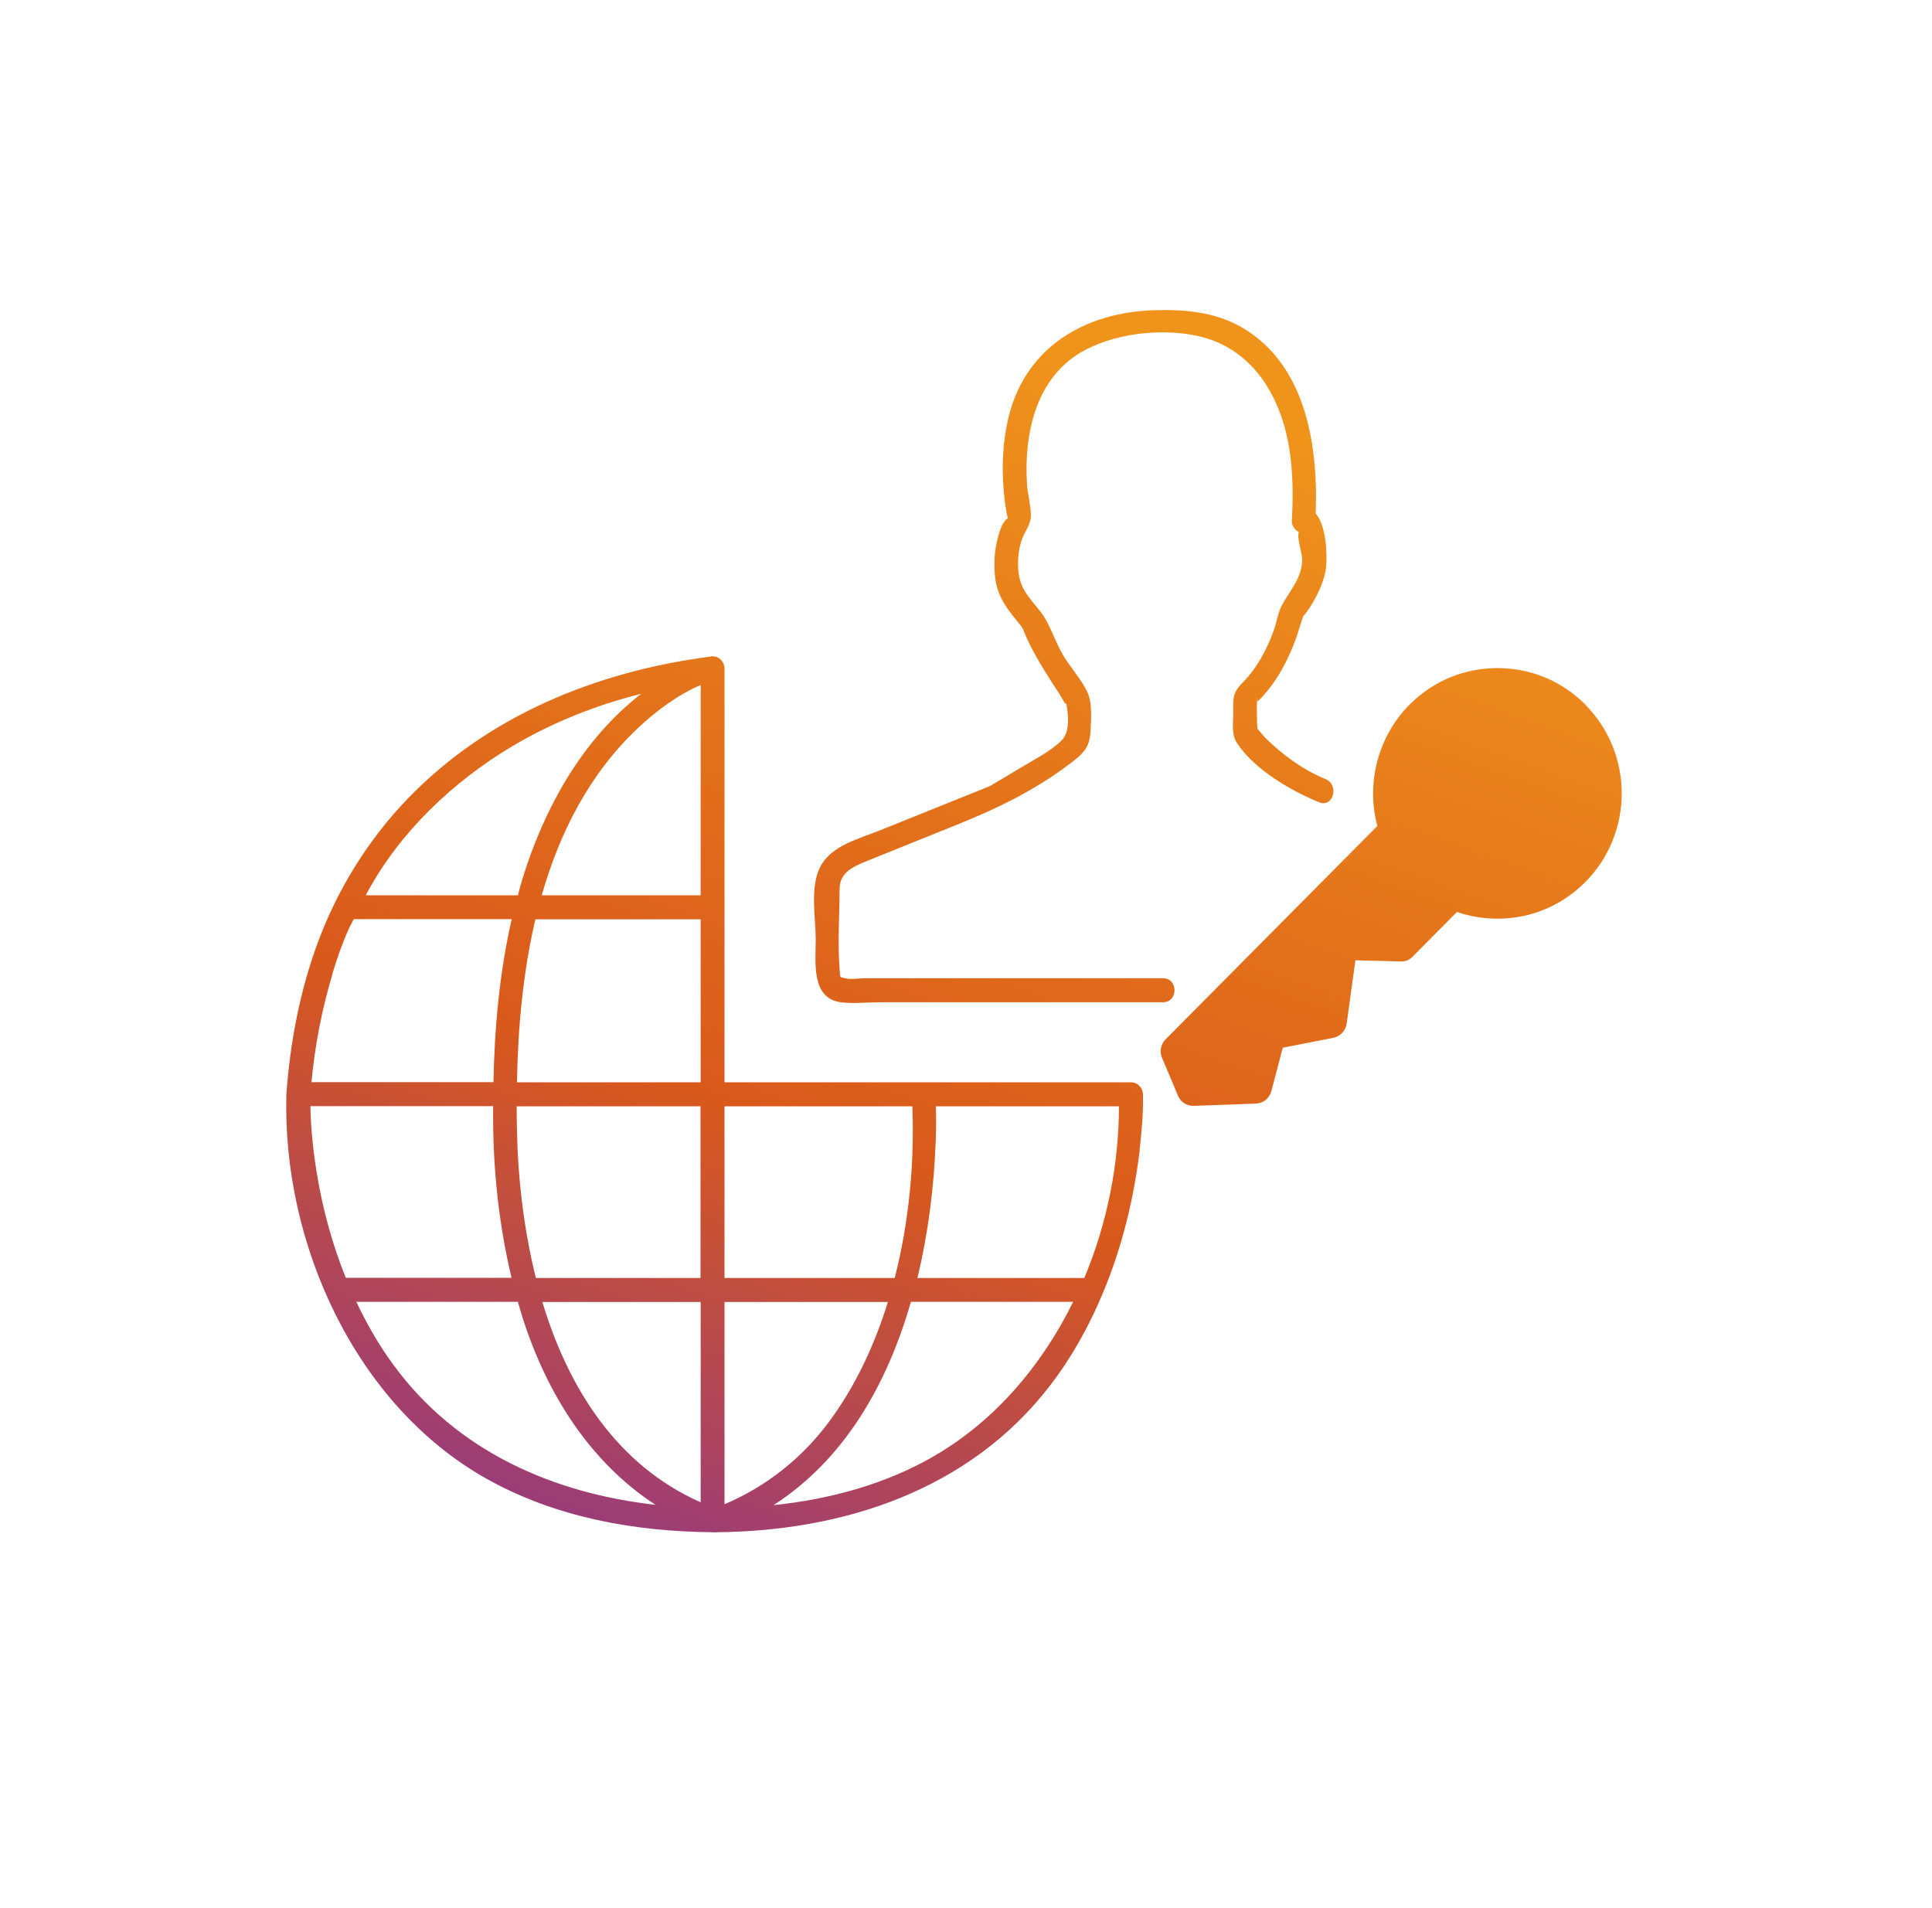 <svg width="81" height="80" viewBox="0 0 81 80" fill="none" xmlns="http://www.w3.org/2000/svg">
<path d="M66.474 29.548C65.488 28.554 64.182 28.011 62.783 28.011C61.384 28.011 60.078 28.554 59.092 29.548C57.773 30.877 57.266 32.831 57.746 34.63L48.865 43.578C48.665 43.78 48.605 44.088 48.718 44.35L49.058 45.156L49.384 45.934C49.491 46.196 49.744 46.364 50.024 46.364C50.031 46.364 50.044 46.364 50.05 46.364L52.656 46.27C52.962 46.257 53.222 46.049 53.302 45.746L53.782 43.927L55.9 43.511C56.194 43.451 56.413 43.216 56.46 42.92L56.827 40.262L58.719 40.309C58.939 40.322 59.092 40.242 59.232 40.101L61.084 38.235C61.63 38.423 62.203 38.517 62.783 38.517C64.175 38.517 65.481 37.973 66.467 36.979C68.499 34.932 68.499 31.595 66.467 29.548H66.474Z" fill="url(#paint0_linear_3060_218765)"/>
<path d="M36.252 41.014C36.012 41.014 35.666 41.081 35.433 41.014C35.199 40.947 35.233 41.061 35.199 40.611C35.113 39.523 35.199 38.389 35.199 37.295C35.199 36.55 35.779 36.328 36.492 36.039C37.691 35.556 38.891 35.073 40.09 34.589C41.875 33.871 43.541 33.066 45.074 31.851C45.507 31.508 45.687 31.233 45.72 30.669C45.746 30.186 45.8 29.494 45.6 29.044C45.353 28.494 44.88 27.991 44.574 27.474C44.227 26.896 44.014 26.124 43.601 25.614C43.135 25.03 42.735 24.668 42.688 23.842C42.668 23.452 42.702 23.076 42.815 22.701C42.941 22.291 43.241 21.989 43.221 21.559C43.201 21.13 43.081 20.693 43.055 20.25C42.935 18.183 43.421 15.893 45.32 14.772C46.653 13.987 48.645 13.745 50.19 14.081C52.496 14.578 53.695 16.585 54.055 18.814C54.215 19.814 54.215 20.834 54.161 21.841C54.148 22.096 54.401 22.372 54.661 22.345C54.694 22.345 54.488 22.331 54.481 22.298C54.428 21.976 54.441 22.352 54.448 22.325C54.368 22.607 54.608 23.184 54.594 23.513C54.568 24.258 54.068 24.768 53.735 25.392C53.568 25.708 53.522 26.117 53.395 26.453C53.102 27.259 52.689 28.024 52.083 28.635C51.65 29.071 51.703 29.32 51.703 29.91C51.703 30.333 51.623 30.783 51.856 31.146C52.582 32.26 54.121 33.153 55.307 33.636C55.9 33.878 56.16 32.904 55.574 32.663C54.614 32.273 53.768 31.642 53.029 30.917C52.956 30.843 52.676 30.461 52.589 30.454C52.602 30.454 52.609 30.897 52.702 30.655C52.736 30.562 52.702 30.394 52.702 30.293C52.702 29.984 52.682 29.669 52.702 29.36C52.722 29.051 52.702 29.427 52.716 29.414C52.876 29.279 53.015 29.111 53.149 28.95C53.668 28.313 54.041 27.561 54.328 26.789C54.421 26.534 54.488 26.265 54.581 26.01C54.688 25.708 54.588 25.916 54.774 25.674C55.114 25.211 55.467 24.52 55.574 23.942C55.674 23.432 55.654 21.224 54.648 21.331L55.148 21.835C55.301 18.921 54.854 15.397 52.123 13.759C50.963 13.074 49.691 12.967 48.365 13.007C45.487 13.101 43.008 14.551 42.288 17.471C42.049 18.451 41.995 19.485 42.075 20.492C42.102 20.834 42.142 21.17 42.202 21.506C42.215 21.579 42.255 21.68 42.248 21.761C42.248 21.781 42.269 21.808 42.262 21.828C42.302 21.606 42.082 21.875 42.015 22.016C41.722 22.707 41.636 23.466 41.722 24.211C41.822 25.09 42.302 25.614 42.822 26.265C42.908 26.379 42.921 26.473 43.075 26.816C43.275 27.252 43.521 27.668 43.768 28.078C43.974 28.42 44.194 28.762 44.42 29.098C44.541 29.279 44.774 29.79 44.68 29.346C44.787 29.87 44.887 30.662 44.514 31.038C44.027 31.521 43.308 31.871 42.728 32.226C42.462 32.388 42.188 32.549 41.922 32.71C41.835 32.757 41.462 32.978 41.536 32.945C41.662 32.884 41.402 32.998 41.369 33.012C41.169 33.092 40.969 33.173 40.769 33.254C39.477 33.77 38.191 34.294 36.898 34.811C36.026 35.167 34.873 35.428 34.393 36.335C33.947 37.181 34.2 38.483 34.2 39.389C34.2 40.295 33.987 41.86 35.253 42.021C35.772 42.088 36.339 42.021 36.865 42.021H48.758C49.404 42.021 49.404 41.014 48.758 41.014H36.252Z" fill="url(#paint1_linear_3060_218765)"/>
<path d="M47.779 48.203C47.865 47.438 47.938 46.653 47.919 45.881C47.912 45.605 47.699 45.377 47.419 45.377H30.376V28.017C30.376 27.802 30.202 27.567 29.983 27.527C29.969 27.527 29.949 27.527 29.936 27.52C29.916 27.52 29.896 27.507 29.876 27.514C29.836 27.514 29.796 27.527 29.749 27.534C29.749 27.534 29.749 27.534 29.743 27.534C25.019 28.152 20.455 29.998 17.097 33.482C15.464 35.173 14.178 37.234 13.352 39.443C12.586 41.477 12.16 43.706 12.007 45.874C11.827 52.131 14.898 58.924 20.422 62.012C23.306 63.623 26.611 64.214 29.883 64.241C29.909 64.241 29.936 64.254 29.962 64.248C29.989 64.248 30.016 64.248 30.042 64.241C35.373 64.194 40.643 62.475 44.008 58.112C44.92 56.931 45.647 55.628 46.219 54.259C47.032 52.332 47.539 50.271 47.785 48.197L47.779 48.203ZM46.912 46.384C46.912 48.801 46.419 51.291 45.46 53.581H38.464C38.924 51.674 39.164 49.707 39.23 47.828C39.25 47.344 39.25 46.868 39.237 46.384H46.912ZM38.251 46.384C38.344 48.714 38.118 51.211 37.511 53.581H30.376V46.384H38.251ZM21.674 47.398C21.667 47.062 21.661 46.727 21.661 46.384H29.369V53.581H22.467C21.954 51.52 21.714 49.385 21.674 47.398ZM29.376 37.536H22.713C23.473 34.871 24.732 32.414 26.771 30.501C27.517 29.803 28.443 29.111 29.376 28.722V37.536ZM29.376 38.543V45.377H21.674C21.714 43.122 21.921 40.779 22.447 38.543H29.376ZM29.376 54.588V62.986C25.872 61.435 23.826 58.206 22.74 54.588H29.376ZM30.376 54.588H37.225C36.658 56.42 35.846 58.145 34.753 59.616C33.614 61.146 32.114 62.334 30.376 63.066V54.588ZM21.488 31.28C23.173 30.28 24.999 29.561 26.891 29.085C26.811 29.145 26.731 29.212 26.651 29.273C24.306 31.193 22.793 33.965 21.907 36.838C21.834 37.066 21.774 37.301 21.714 37.536H15.338C15.338 37.536 15.371 37.476 15.384 37.442C16.77 34.871 19.002 32.763 21.488 31.28ZM13.932 40.839C14.125 40.195 14.345 39.564 14.618 38.953C14.685 38.812 14.758 38.678 14.832 38.537H21.454C20.941 40.772 20.735 43.075 20.688 45.371H13.059C13.199 43.84 13.499 42.303 13.939 40.839H13.932ZM13.013 46.377H20.675C20.675 46.559 20.675 46.74 20.675 46.921C20.681 49.143 20.928 51.399 21.448 53.574H14.498C13.779 51.788 13.326 49.895 13.119 47.995C13.059 47.458 13.026 46.921 13.013 46.377ZM16.491 57.219C15.884 56.393 15.378 55.507 14.938 54.581H21.714C21.774 54.802 21.841 55.017 21.907 55.239C22.927 58.441 24.739 61.307 27.484 63.093C23.2 62.61 19.156 60.858 16.497 57.226L16.491 57.219ZM39.204 61.025C37.125 62.234 34.8 62.858 32.428 63.106C35.406 61.193 37.198 58.038 38.191 54.581H44.993C43.681 57.246 41.722 59.555 39.197 61.025H39.204Z" fill="url(#paint2_linear_3060_218765)"/>
<defs>
<linearGradient id="paint0_linear_3060_218765" x1="65.367" y1="17.423" x2="45.116" y2="73.793" gradientUnits="userSpaceOnUse">
<stop offset="0.075" stop-color="#F0931B"/>
<stop offset="0.649" stop-color="#D9591B"/>
<stop offset="1" stop-color="#933884"/>
</linearGradient>
<linearGradient id="paint1_linear_3060_218765" x1="65.367" y1="17.423" x2="45.116" y2="73.793" gradientUnits="userSpaceOnUse">
<stop offset="0.075" stop-color="#F0931B"/>
<stop offset="0.649" stop-color="#D9591B"/>
<stop offset="1" stop-color="#933884"/>
</linearGradient>
<linearGradient id="paint2_linear_3060_218765" x1="65.367" y1="17.423" x2="45.116" y2="73.793" gradientUnits="userSpaceOnUse">
<stop offset="0.075" stop-color="#F0931B"/>
<stop offset="0.649" stop-color="#D9591B"/>
<stop offset="1" stop-color="#933884"/>
</linearGradient>
</defs>
</svg>
